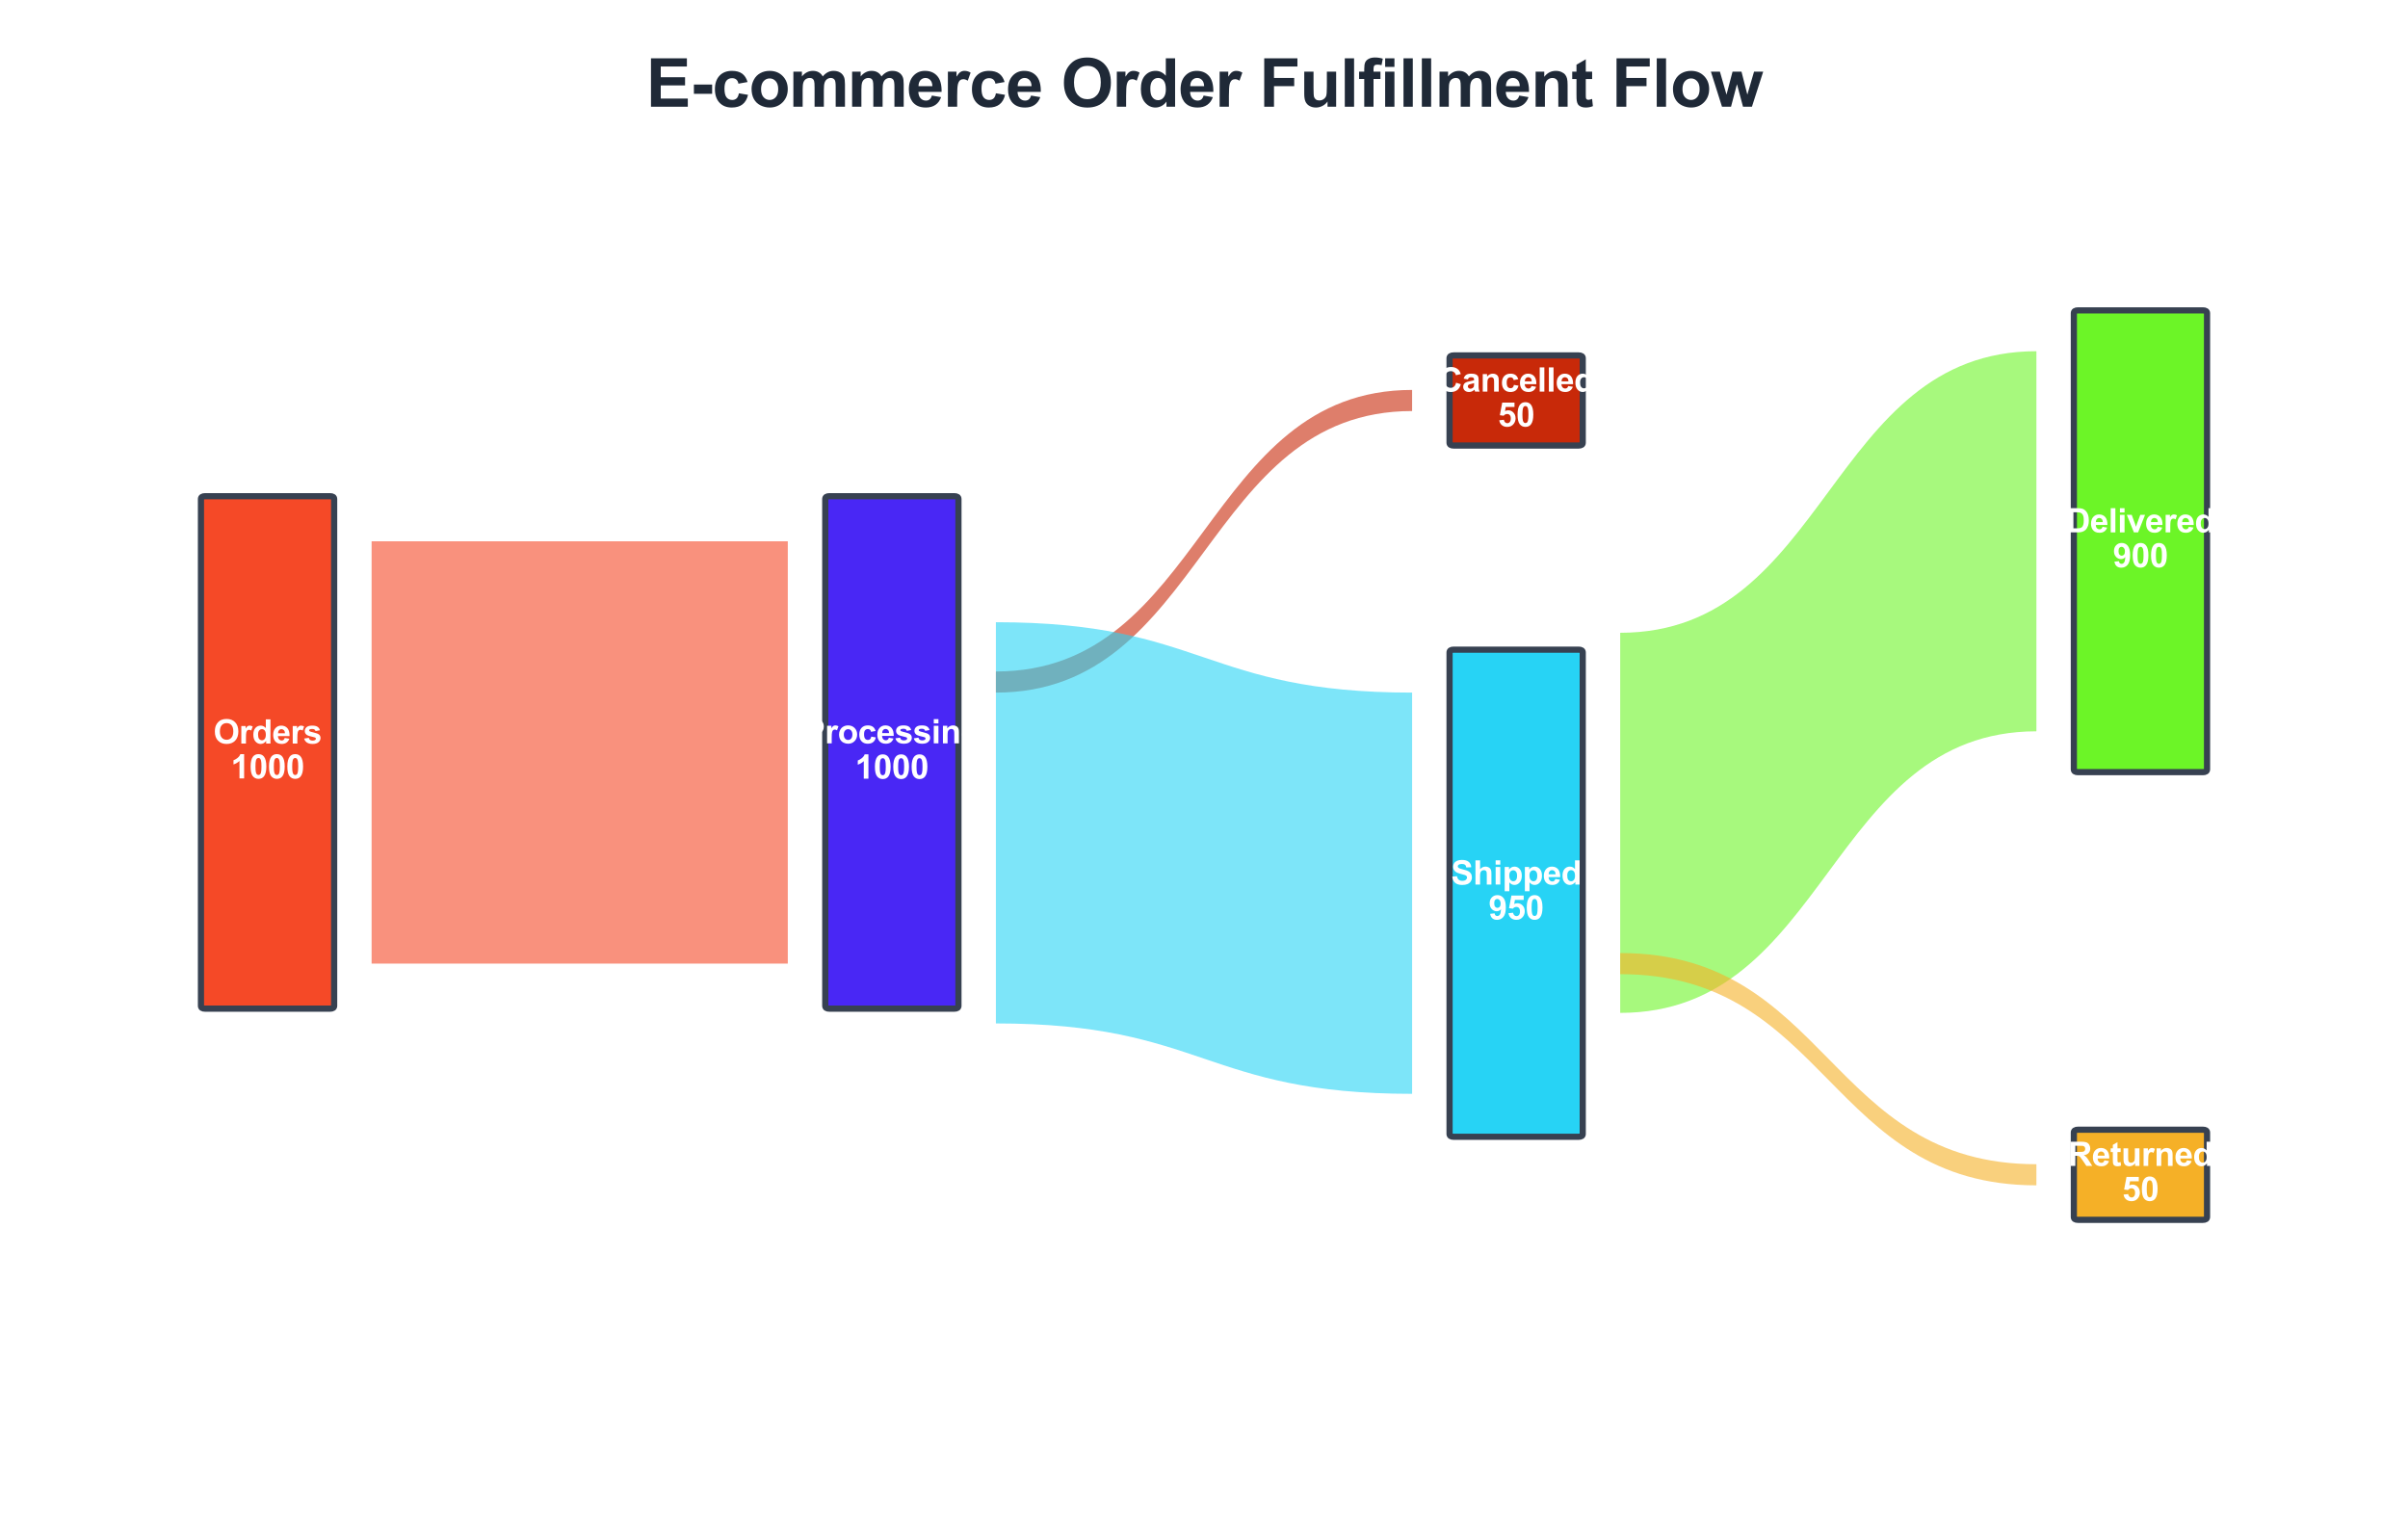 <?xml version="1.0" encoding="utf-8" standalone="no"?>
<!DOCTYPE svg PUBLIC "-//W3C//DTD SVG 1.1//EN"
  "http://www.w3.org/Graphics/SVG/1.1/DTD/svg11.dtd">
<svg xmlns:xlink="http://www.w3.org/1999/xlink" viewBox="0 0 583.2 367.132" xmlns="http://www.w3.org/2000/svg" version="1.1">
 <defs>
  <style type="text/css">*{stroke-linejoin: round; stroke-linecap: butt}</style>
 </defs>
 <g id="figure_1">
  <g id="patch_1">
   <path d="M 0 367.132 
L 583.2 367.132 
L 583.2 0 
L 0 0 
z
" style="fill: #ffffff"/>
  </g>
  <g id="axes_1">
   <g id="patch_2">
    <path d="M 90 131.097 
C 140.4 131.097 140.4 131.097 190.8 131.097 
L 190.8 233.39 
C 140.4 233.39 140.4 233.39 90 233.39 
z
" clip-path="url(#p049e6f502d)" style="fill: #f54927; opacity: 0.6"/>
   </g>
   <g id="patch_3">
    <path d="M 241.2 162.637 
C 291.6 162.637 291.6 94.442 342 94.442 
L 342 99.556 
C 291.6 99.556 291.6 167.752 241.2 167.752 
z
" clip-path="url(#p049e6f502d)" style="fill: #c82909; opacity: 0.6"/>
   </g>
   <g id="patch_4">
    <path d="M 241.2 150.703 
C 291.6 150.703 291.6 167.752 342 167.752 
L 342 264.931 
C 291.6 264.931 291.6 247.882 241.2 247.882 
z
" clip-path="url(#p049e6f502d)" style="fill: #27d3f5; opacity: 0.6"/>
   </g>
   <g id="patch_5">
    <path d="M 392.4 153.261 
C 442.8 153.261 442.8 85.065 493.2 85.065 
L 493.2 177.129 
C 442.8 177.129 442.8 245.325 392.4 245.325 
z
" clip-path="url(#p049e6f502d)" style="fill: #6cf527; opacity: 0.6"/>
   </g>
   <g id="patch_6">
    <path d="M 392.4 230.833 
C 442.8 230.833 442.8 281.98 493.2 281.98 
L 493.2 287.094 
C 442.8 287.094 442.8 235.948 392.4 235.948 
z
" clip-path="url(#p049e6f502d)" style="fill: #f5b027; opacity: 0.6"/>
   </g>
   <g id="patch_7">
    <path d="M 49.68 244.302 
L 79.92 244.302 
Q 80.928 244.302 80.928 243.62 
L 80.928 120.868 
Q 80.928 120.186 79.92 120.186 
L 49.68 120.186 
Q 48.672 120.186 48.672 120.868 
L 48.672 243.62 
Q 48.672 244.302 49.68 244.302 
z
" clip-path="url(#p049e6f502d)" style="fill: #f54927; stroke: #374151; stroke-width: 1.5; stroke-linejoin: miter"/>
   </g>
   <g id="patch_8">
    <path d="M 200.88 244.302 
L 231.12 244.302 
Q 232.128 244.302 232.128 243.62 
L 232.128 120.868 
Q 232.128 120.186 231.12 120.186 
L 200.88 120.186 
Q 199.872 120.186 199.872 120.868 
L 199.872 243.62 
Q 199.872 244.302 200.88 244.302 
z
" clip-path="url(#p049e6f502d)" style="fill: #4927f5; stroke: #374151; stroke-width: 1.5; stroke-linejoin: miter"/>
   </g>
   <g id="patch_9">
    <path d="M 352.08 107.91 
L 382.32 107.91 
Q 383.328 107.91 383.328 107.228 
L 383.328 86.77 
Q 383.328 86.088 382.32 86.088 
L 352.08 86.088 
Q 351.072 86.088 351.072 86.77 
L 351.072 107.228 
Q 351.072 107.91 352.08 107.91 
z
" clip-path="url(#p049e6f502d)" style="fill: #c82909; stroke: #374151; stroke-width: 1.5; stroke-linejoin: miter"/>
   </g>
   <g id="patch_10">
    <path d="M 352.08 275.331 
L 382.32 275.331 
Q 383.328 275.331 383.328 274.649 
L 383.328 158.034 
Q 383.328 157.352 382.32 157.352 
L 352.08 157.352 
Q 351.072 157.352 351.072 158.034 
L 351.072 274.649 
Q 351.072 275.331 352.08 275.331 
z
" clip-path="url(#p049e6f502d)" style="fill: #27d3f5; stroke: #374151; stroke-width: 1.5; stroke-linejoin: miter"/>
   </g>
   <g id="patch_11">
    <path d="M 503.28 187.017 
L 533.52 187.017 
Q 534.528 187.017 534.528 186.335 
L 534.528 75.859 
Q 534.528 75.177 533.52 75.177 
L 503.28 75.177 
Q 502.272 75.177 502.272 75.859 
L 502.272 186.335 
Q 502.272 187.017 503.28 187.017 
z
" clip-path="url(#p049e6f502d)" style="fill: #6cf527; stroke: #374151; stroke-width: 1.5; stroke-linejoin: miter"/>
   </g>
   <g id="patch_12">
    <path d="M 503.28 295.448 
L 533.52 295.448 
Q 534.528 295.448 534.528 294.766 
L 534.528 274.308 
Q 534.528 273.626 533.52 273.626 
L 503.28 273.626 
Q 502.272 273.626 502.272 274.308 
L 502.272 294.766 
Q 502.272 295.448 503.28 295.448 
z
" clip-path="url(#p049e6f502d)" style="fill: #f5b027; stroke: #374151; stroke-width: 1.5; stroke-linejoin: miter"/>
   </g>
   <g id="text_1">
    <!-- Orders -->
    <g style="fill: #ffffff" transform="translate(51.683 180.092) scale(0.08 -0.08)">
     <defs>
      <path id="Arial-BoldMT-4f" d="M 278 2263 
Q 278 2963 488 3438 
Q 644 3788 914 4066 
Q 1184 4344 1506 4478 
Q 1934 4659 2494 4659 
Q 3506 4659 4114 4031 
Q 4722 3403 4722 2284 
Q 4722 1175 4119 548 
Q 3516 -78 2506 -78 
Q 1484 -78 881 545 
Q 278 1169 278 2263 
z
M 1231 2294 
Q 1231 1516 1590 1114 
Q 1950 713 2503 713 
Q 3056 713 3411 1111 
Q 3766 1509 3766 2306 
Q 3766 3094 3420 3481 
Q 3075 3869 2503 3869 
Q 1931 3869 1581 3476 
Q 1231 3084 1231 2294 
z
" transform="scale(0.016)"/>
      <path id="Arial-BoldMT-72" d="M 1300 0 
L 422 0 
L 422 3319 
L 1238 3319 
L 1238 2847 
Q 1447 3181 1614 3287 
Q 1781 3394 1994 3394 
Q 2294 3394 2572 3228 
L 2300 2463 
Q 2078 2606 1888 2606 
Q 1703 2606 1575 2504 
Q 1447 2403 1373 2137 
Q 1300 1872 1300 1025 
L 1300 0 
z
" transform="scale(0.016)"/>
      <path id="Arial-BoldMT-64" d="M 3503 0 
L 2688 0 
L 2688 488 
Q 2484 203 2207 64 
Q 1931 -75 1650 -75 
Q 1078 -75 670 386 
Q 263 847 263 1672 
Q 263 2516 659 2955 
Q 1056 3394 1663 3394 
Q 2219 3394 2625 2931 
L 2625 4581 
L 3503 4581 
L 3503 0 
z
M 1159 1731 
Q 1159 1200 1306 963 
Q 1519 619 1900 619 
Q 2203 619 2415 876 
Q 2628 1134 2628 1647 
Q 2628 2219 2422 2470 
Q 2216 2722 1894 2722 
Q 1581 2722 1370 2473 
Q 1159 2225 1159 1731 
z
" transform="scale(0.016)"/>
      <path id="Arial-BoldMT-65" d="M 2381 1056 
L 3256 909 
Q 3088 428 2723 176 
Q 2359 -75 1813 -75 
Q 947 -75 531 491 
Q 203 944 203 1634 
Q 203 2459 634 2926 
Q 1066 3394 1725 3394 
Q 2466 3394 2894 2905 
Q 3322 2416 3303 1406 
L 1103 1406 
Q 1113 1016 1316 798 
Q 1519 581 1822 581 
Q 2028 581 2168 693 
Q 2309 806 2381 1056 
z
M 2431 1944 
Q 2422 2325 2234 2523 
Q 2047 2722 1778 2722 
Q 1491 2722 1303 2513 
Q 1116 2303 1119 1944 
L 2431 1944 
z
" transform="scale(0.016)"/>
      <path id="Arial-BoldMT-73" d="M 150 947 
L 1031 1081 
Q 1088 825 1259 692 
Q 1431 559 1741 559 
Q 2081 559 2253 684 
Q 2369 772 2369 919 
Q 2369 1019 2306 1084 
Q 2241 1147 2013 1200 
Q 950 1434 666 1628 
Q 272 1897 272 2375 
Q 272 2806 612 3100 
Q 953 3394 1669 3394 
Q 2350 3394 2681 3172 
Q 3013 2950 3138 2516 
L 2309 2363 
Q 2256 2556 2107 2659 
Q 1959 2763 1684 2763 
Q 1338 2763 1188 2666 
Q 1088 2597 1088 2488 
Q 1088 2394 1175 2328 
Q 1294 2241 1995 2081 
Q 2697 1922 2975 1691 
Q 3250 1456 3250 1038 
Q 3250 581 2869 253 
Q 2488 -75 1741 -75 
Q 1063 -75 667 200 
Q 272 475 150 947 
z
" transform="scale(0.016)"/>
     </defs>
     <use xlink:href="#Arial-BoldMT-4f"/>
     <use xlink:href="#Arial-BoldMT-72" transform="translate(77.783 0)"/>
     <use xlink:href="#Arial-BoldMT-64" transform="translate(116.699 0)"/>
     <use xlink:href="#Arial-BoldMT-65" transform="translate(177.783 0)"/>
     <use xlink:href="#Arial-BoldMT-72" transform="translate(233.398 0)"/>
     <use xlink:href="#Arial-BoldMT-73" transform="translate(272.314 0)"/>
    </g>
    <!-- 1000 -->
    <g style="fill: #ffffff" transform="translate(55.903 188.542) scale(0.08 -0.08)">
     <defs>
      <path id="Arial-BoldMT-31" d="M 2519 0 
L 1641 0 
L 1641 3309 
Q 1159 2859 506 2644 
L 506 3441 
Q 850 3553 1253 3867 
Q 1656 4181 1806 4600 
L 2519 4600 
L 2519 0 
z
" transform="scale(0.016)"/>
      <path id="Arial-BoldMT-30" d="M 1756 4600 
Q 2422 4600 2797 4125 
Q 3244 3563 3244 2259 
Q 3244 959 2794 391 
Q 2422 -78 1756 -78 
Q 1088 -78 678 436 
Q 269 950 269 2269 
Q 269 3563 719 4131 
Q 1091 4600 1756 4600 
z
M 1756 3872 
Q 1597 3872 1472 3770 
Q 1347 3669 1278 3406 
Q 1188 3066 1188 2259 
Q 1188 1453 1269 1151 
Q 1350 850 1473 750 
Q 1597 650 1756 650 
Q 1916 650 2041 751 
Q 2166 853 2234 1116 
Q 2325 1453 2325 2259 
Q 2325 3066 2244 3367 
Q 2163 3669 2039 3770 
Q 1916 3872 1756 3872 
z
" transform="scale(0.016)"/>
     </defs>
     <use xlink:href="#Arial-BoldMT-31"/>
     <use xlink:href="#Arial-BoldMT-30" transform="translate(55.615 0)"/>
     <use xlink:href="#Arial-BoldMT-30" transform="translate(111.23 0)"/>
     <use xlink:href="#Arial-BoldMT-30" transform="translate(166.846 0)"/>
    </g>
   </g>
   <g id="text_2">
    <!-- Processing -->
    <g style="fill: #ffffff" transform="translate(194.437 180.04) scale(0.08 -0.08)">
     <defs>
      <path id="Arial-BoldMT-50" d="M 466 0 
L 466 4581 
L 1950 4581 
Q 2794 4581 3050 4513 
Q 3444 4409 3709 4064 
Q 3975 3719 3975 3172 
Q 3975 2750 3822 2462 
Q 3669 2175 3433 2011 
Q 3197 1847 2953 1794 
Q 2622 1728 1994 1728 
L 1391 1728 
L 1391 0 
L 466 0 
z
M 1391 3806 
L 1391 2506 
L 1897 2506 
Q 2444 2506 2628 2578 
Q 2813 2650 2917 2803 
Q 3022 2956 3022 3159 
Q 3022 3409 2875 3571 
Q 2728 3734 2503 3775 
Q 2338 3806 1838 3806 
L 1391 3806 
z
" transform="scale(0.016)"/>
      <path id="Arial-BoldMT-6f" d="M 256 1706 
Q 256 2144 472 2553 
Q 688 2963 1083 3178 
Q 1478 3394 1966 3394 
Q 2719 3394 3200 2905 
Q 3681 2416 3681 1669 
Q 3681 916 3195 420 
Q 2709 -75 1972 -75 
Q 1516 -75 1102 131 
Q 688 338 472 736 
Q 256 1134 256 1706 
z
M 1156 1659 
Q 1156 1166 1390 903 
Q 1625 641 1969 641 
Q 2313 641 2545 903 
Q 2778 1166 2778 1666 
Q 2778 2153 2545 2415 
Q 2313 2678 1969 2678 
Q 1625 2678 1390 2415 
Q 1156 2153 1156 1659 
z
" transform="scale(0.016)"/>
      <path id="Arial-BoldMT-63" d="M 3353 2338 
L 2488 2181 
Q 2444 2441 2289 2572 
Q 2134 2703 1888 2703 
Q 1559 2703 1364 2476 
Q 1169 2250 1169 1719 
Q 1169 1128 1367 884 
Q 1566 641 1900 641 
Q 2150 641 2309 783 
Q 2469 925 2534 1272 
L 3397 1125 
Q 3263 531 2881 228 
Q 2500 -75 1859 -75 
Q 1131 -75 698 384 
Q 266 844 266 1656 
Q 266 2478 700 2936 
Q 1134 3394 1875 3394 
Q 2481 3394 2839 3133 
Q 3197 2872 3353 2338 
z
" transform="scale(0.016)"/>
      <path id="Arial-BoldMT-69" d="M 459 3769 
L 459 4581 
L 1338 4581 
L 1338 3769 
L 459 3769 
z
M 459 0 
L 459 3319 
L 1338 3319 
L 1338 0 
L 459 0 
z
" transform="scale(0.016)"/>
      <path id="Arial-BoldMT-6e" d="M 3478 0 
L 2600 0 
L 2600 1694 
Q 2600 2231 2544 2389 
Q 2488 2547 2361 2634 
Q 2234 2722 2056 2722 
Q 1828 2722 1647 2597 
Q 1466 2472 1398 2265 
Q 1331 2059 1331 1503 
L 1331 0 
L 453 0 
L 453 3319 
L 1269 3319 
L 1269 2831 
Q 1703 3394 2363 3394 
Q 2653 3394 2893 3289 
Q 3134 3184 3257 3021 
Q 3381 2859 3429 2653 
Q 3478 2447 3478 2063 
L 3478 0 
z
" transform="scale(0.016)"/>
      <path id="Arial-BoldMT-67" d="M 378 -219 
L 1381 -341 
Q 1406 -516 1497 -581 
Q 1622 -675 1891 -675 
Q 2234 -675 2406 -572 
Q 2522 -503 2581 -350 
Q 2622 -241 2622 53 
L 2622 538 
Q 2228 0 1628 0 
Q 959 0 569 566 
Q 263 1013 263 1678 
Q 263 2513 664 2953 
Q 1066 3394 1663 3394 
Q 2278 3394 2678 2853 
L 2678 3319 
L 3500 3319 
L 3500 341 
Q 3500 -247 3403 -537 
Q 3306 -828 3131 -993 
Q 2956 -1159 2664 -1253 
Q 2372 -1347 1925 -1347 
Q 1081 -1347 728 -1058 
Q 375 -769 375 -325 
Q 375 -281 378 -219 
z
M 1163 1728 
Q 1163 1200 1367 954 
Q 1572 709 1872 709 
Q 2194 709 2416 961 
Q 2638 1213 2638 1706 
Q 2638 2222 2425 2472 
Q 2213 2722 1888 2722 
Q 1572 2722 1367 2476 
Q 1163 2231 1163 1728 
z
" transform="scale(0.016)"/>
     </defs>
     <use xlink:href="#Arial-BoldMT-50"/>
     <use xlink:href="#Arial-BoldMT-72" transform="translate(66.699 0)"/>
     <use xlink:href="#Arial-BoldMT-6f" transform="translate(105.615 0)"/>
     <use xlink:href="#Arial-BoldMT-63" transform="translate(166.699 0)"/>
     <use xlink:href="#Arial-BoldMT-65" transform="translate(222.314 0)"/>
     <use xlink:href="#Arial-BoldMT-73" transform="translate(277.93 0)"/>
     <use xlink:href="#Arial-BoldMT-73" transform="translate(333.545 0)"/>
     <use xlink:href="#Arial-BoldMT-69" transform="translate(389.16 0)"/>
     <use xlink:href="#Arial-BoldMT-6e" transform="translate(416.943 0)"/>
     <use xlink:href="#Arial-BoldMT-67" transform="translate(478.027 0)"/>
    </g>
    <!-- 1000 -->
    <g style="fill: #ffffff" transform="translate(207.102 188.595) scale(0.08 -0.08)">
     <use xlink:href="#Arial-BoldMT-31"/>
     <use xlink:href="#Arial-BoldMT-30" transform="translate(55.615 0)"/>
     <use xlink:href="#Arial-BoldMT-30" transform="translate(111.23 0)"/>
     <use xlink:href="#Arial-BoldMT-30" transform="translate(166.846 0)"/>
    </g>
   </g>
   <g id="text_3">
    <!-- Cancelled -->
    <g style="fill: #ffffff" transform="translate(348.305 94.848) scale(0.08 -0.08)">
     <defs>
      <path id="Arial-BoldMT-43" d="M 3397 1684 
L 4294 1400 
Q 4088 650 3608 286 
Q 3128 -78 2391 -78 
Q 1478 -78 890 545 
Q 303 1169 303 2250 
Q 303 3394 893 4026 
Q 1484 4659 2447 4659 
Q 3288 4659 3813 4163 
Q 4125 3869 4281 3319 
L 3366 3100 
Q 3284 3456 3026 3662 
Q 2769 3869 2400 3869 
Q 1891 3869 1573 3503 
Q 1256 3138 1256 2319 
Q 1256 1450 1568 1081 
Q 1881 713 2381 713 
Q 2750 713 3015 947 
Q 3281 1181 3397 1684 
z
" transform="scale(0.016)"/>
      <path id="Arial-BoldMT-61" d="M 1116 2306 
L 319 2450 
Q 453 2931 781 3162 
Q 1109 3394 1756 3394 
Q 2344 3394 2631 3255 
Q 2919 3116 3036 2902 
Q 3153 2688 3153 2116 
L 3144 1091 
Q 3144 653 3186 445 
Q 3228 238 3344 0 
L 2475 0 
Q 2441 88 2391 259 
Q 2369 338 2359 363 
Q 2134 144 1878 34 
Q 1622 -75 1331 -75 
Q 819 -75 523 203 
Q 228 481 228 906 
Q 228 1188 362 1408 
Q 497 1628 739 1745 
Q 981 1863 1438 1950 
Q 2053 2066 2291 2166 
L 2291 2253 
Q 2291 2506 2166 2614 
Q 2041 2722 1694 2722 
Q 1459 2722 1328 2630 
Q 1197 2538 1116 2306 
z
M 2291 1594 
Q 2122 1538 1756 1459 
Q 1391 1381 1278 1306 
Q 1106 1184 1106 997 
Q 1106 813 1243 678 
Q 1381 544 1594 544 
Q 1831 544 2047 700 
Q 2206 819 2256 991 
Q 2291 1103 2291 1419 
L 2291 1594 
z
" transform="scale(0.016)"/>
      <path id="Arial-BoldMT-6c" d="M 459 0 
L 459 4581 
L 1338 4581 
L 1338 0 
L 459 0 
z
" transform="scale(0.016)"/>
     </defs>
     <use xlink:href="#Arial-BoldMT-43"/>
     <use xlink:href="#Arial-BoldMT-61" transform="translate(72.217 0)"/>
     <use xlink:href="#Arial-BoldMT-6e" transform="translate(127.832 0)"/>
     <use xlink:href="#Arial-BoldMT-63" transform="translate(188.916 0)"/>
     <use xlink:href="#Arial-BoldMT-65" transform="translate(244.531 0)"/>
     <use xlink:href="#Arial-BoldMT-6c" transform="translate(300.146 0)"/>
     <use xlink:href="#Arial-BoldMT-6c" transform="translate(327.93 0)"/>
     <use xlink:href="#Arial-BoldMT-65" transform="translate(355.713 0)"/>
     <use xlink:href="#Arial-BoldMT-64" transform="translate(411.328 0)"/>
    </g>
    <!-- 50 -->
    <g style="fill: #ffffff" transform="translate(362.751 103.298) scale(0.08 -0.08)">
     <defs>
      <path id="Arial-BoldMT-35" d="M 284 1178 
L 1159 1269 
Q 1197 972 1381 798 
Q 1566 625 1806 625 
Q 2081 625 2272 848 
Q 2463 1072 2463 1522 
Q 2463 1944 2273 2155 
Q 2084 2366 1781 2366 
Q 1403 2366 1103 2031 
L 391 2134 
L 841 4519 
L 3163 4519 
L 3163 3697 
L 1506 3697 
L 1369 2919 
Q 1663 3066 1969 3066 
Q 2553 3066 2959 2641 
Q 3366 2216 3366 1538 
Q 3366 972 3038 528 
Q 2591 -78 1797 -78 
Q 1163 -78 763 262 
Q 363 603 284 1178 
z
" transform="scale(0.016)"/>
     </defs>
     <use xlink:href="#Arial-BoldMT-35"/>
     <use xlink:href="#Arial-BoldMT-30" transform="translate(55.615 0)"/>
    </g>
   </g>
   <g id="text_4">
    <!-- Shipped -->
    <g style="fill: #ffffff" transform="translate(351.424 214.239) scale(0.08 -0.08)">
     <defs>
      <path id="Arial-BoldMT-53" d="M 231 1491 
L 1131 1578 
Q 1213 1125 1461 912 
Q 1709 700 2131 700 
Q 2578 700 2804 889 
Q 3031 1078 3031 1331 
Q 3031 1494 2936 1608 
Q 2841 1722 2603 1806 
Q 2441 1863 1863 2006 
Q 1119 2191 819 2459 
Q 397 2838 397 3381 
Q 397 3731 595 4036 
Q 794 4341 1167 4500 
Q 1541 4659 2069 4659 
Q 2931 4659 3367 4281 
Q 3803 3903 3825 3272 
L 2900 3231 
Q 2841 3584 2645 3739 
Q 2450 3894 2059 3894 
Q 1656 3894 1428 3728 
Q 1281 3622 1281 3444 
Q 1281 3281 1419 3166 
Q 1594 3019 2269 2859 
Q 2944 2700 3267 2529 
Q 3591 2359 3773 2064 
Q 3956 1769 3956 1334 
Q 3956 941 3737 597 
Q 3519 253 3119 86 
Q 2719 -81 2122 -81 
Q 1253 -81 787 320 
Q 322 722 231 1491 
z
" transform="scale(0.016)"/>
      <path id="Arial-BoldMT-68" d="M 1334 4581 
L 1334 2897 
Q 1759 3394 2350 3394 
Q 2653 3394 2897 3281 
Q 3141 3169 3264 2994 
Q 3388 2819 3433 2606 
Q 3478 2394 3478 1947 
L 3478 0 
L 2600 0 
L 2600 1753 
Q 2600 2275 2550 2415 
Q 2500 2556 2373 2639 
Q 2247 2722 2056 2722 
Q 1838 2722 1666 2615 
Q 1494 2509 1414 2295 
Q 1334 2081 1334 1663 
L 1334 0 
L 456 0 
L 456 4581 
L 1334 4581 
z
" transform="scale(0.016)"/>
      <path id="Arial-BoldMT-70" d="M 434 3319 
L 1253 3319 
L 1253 2831 
Q 1413 3081 1684 3237 
Q 1956 3394 2288 3394 
Q 2866 3394 3269 2941 
Q 3672 2488 3672 1678 
Q 3672 847 3265 386 
Q 2859 -75 2281 -75 
Q 2006 -75 1782 34 
Q 1559 144 1313 409 
L 1313 -1263 
L 434 -1263 
L 434 3319 
z
M 1303 1716 
Q 1303 1156 1525 889 
Q 1747 622 2066 622 
Q 2372 622 2575 867 
Q 2778 1113 2778 1672 
Q 2778 2194 2568 2447 
Q 2359 2700 2050 2700 
Q 1728 2700 1515 2451 
Q 1303 2203 1303 1716 
z
" transform="scale(0.016)"/>
     </defs>
     <use xlink:href="#Arial-BoldMT-53"/>
     <use xlink:href="#Arial-BoldMT-68" transform="translate(66.699 0)"/>
     <use xlink:href="#Arial-BoldMT-69" transform="translate(127.783 0)"/>
     <use xlink:href="#Arial-BoldMT-70" transform="translate(155.566 0)"/>
     <use xlink:href="#Arial-BoldMT-70" transform="translate(216.65 0)"/>
     <use xlink:href="#Arial-BoldMT-65" transform="translate(277.734 0)"/>
     <use xlink:href="#Arial-BoldMT-64" transform="translate(333.35 0)"/>
    </g>
    <!-- 950 -->
    <g style="fill: #ffffff" transform="translate(360.527 222.689) scale(0.08 -0.08)">
     <defs>
      <path id="Arial-BoldMT-39" d="M 291 1059 
L 1141 1153 
Q 1172 894 1303 769 
Q 1434 644 1650 644 
Q 1922 644 2112 894 
Q 2303 1144 2356 1931 
Q 2025 1547 1528 1547 
Q 988 1547 595 1964 
Q 203 2381 203 3050 
Q 203 3747 617 4173 
Q 1031 4600 1672 4600 
Q 2369 4600 2816 4061 
Q 3263 3522 3263 2288 
Q 3263 1031 2797 475 
Q 2331 -81 1584 -81 
Q 1047 -81 715 205 
Q 384 491 291 1059 
z
M 2278 2978 
Q 2278 3403 2083 3637 
Q 1888 3872 1631 3872 
Q 1388 3872 1227 3680 
Q 1066 3488 1066 3050 
Q 1066 2606 1241 2398 
Q 1416 2191 1678 2191 
Q 1931 2191 2104 2391 
Q 2278 2591 2278 2978 
z
" transform="scale(0.016)"/>
     </defs>
     <use xlink:href="#Arial-BoldMT-39"/>
     <use xlink:href="#Arial-BoldMT-35" transform="translate(55.615 0)"/>
     <use xlink:href="#Arial-BoldMT-30" transform="translate(111.23 0)"/>
    </g>
   </g>
   <g id="text_5">
    <!-- Delivered -->
    <g style="fill: #ffffff" transform="translate(500.391 128.946) scale(0.08 -0.08)">
     <defs>
      <path id="Arial-BoldMT-44" d="M 463 4581 
L 2153 4581 
Q 2725 4581 3025 4494 
Q 3428 4375 3715 4072 
Q 4003 3769 4153 3330 
Q 4303 2891 4303 2247 
Q 4303 1681 4163 1272 
Q 3991 772 3672 463 
Q 3431 228 3022 97 
Q 2716 0 2203 0 
L 463 0 
L 463 4581 
z
M 1388 3806 
L 1388 772 
L 2078 772 
Q 2466 772 2638 816 
Q 2863 872 3011 1006 
Q 3159 1141 3253 1448 
Q 3347 1756 3347 2288 
Q 3347 2819 3253 3103 
Q 3159 3388 2990 3547 
Q 2822 3706 2563 3763 
Q 2369 3806 1803 3806 
L 1388 3806 
z
" transform="scale(0.016)"/>
      <path id="Arial-BoldMT-76" d="M 1372 0 
L 34 3319 
L 956 3319 
L 1581 1625 
L 1763 1059 
Q 1834 1275 1853 1344 
Q 1897 1484 1947 1625 
L 2578 3319 
L 3481 3319 
L 2163 0 
L 1372 0 
z
" transform="scale(0.016)"/>
     </defs>
     <use xlink:href="#Arial-BoldMT-44"/>
     <use xlink:href="#Arial-BoldMT-65" transform="translate(72.217 0)"/>
     <use xlink:href="#Arial-BoldMT-6c" transform="translate(127.832 0)"/>
     <use xlink:href="#Arial-BoldMT-69" transform="translate(155.615 0)"/>
     <use xlink:href="#Arial-BoldMT-76" transform="translate(183.398 0)"/>
     <use xlink:href="#Arial-BoldMT-65" transform="translate(239.014 0)"/>
     <use xlink:href="#Arial-BoldMT-72" transform="translate(294.629 0)"/>
     <use xlink:href="#Arial-BoldMT-65" transform="translate(333.545 0)"/>
     <use xlink:href="#Arial-BoldMT-64" transform="translate(389.16 0)"/>
    </g>
    <!-- 900 -->
    <g style="fill: #ffffff" transform="translate(511.727 137.396) scale(0.08 -0.08)">
     <use xlink:href="#Arial-BoldMT-39"/>
     <use xlink:href="#Arial-BoldMT-30" transform="translate(55.615 0)"/>
     <use xlink:href="#Arial-BoldMT-30" transform="translate(111.23 0)"/>
    </g>
   </g>
   <g id="text_6">
    <!-- Returned -->
    <g style="fill: #ffffff" transform="translate(500.844 282.386) scale(0.08 -0.08)">
     <defs>
      <path id="Arial-BoldMT-52" d="M 469 0 
L 469 4581 
L 2416 4581 
Q 3150 4581 3483 4457 
Q 3816 4334 4016 4018 
Q 4216 3703 4216 3297 
Q 4216 2781 3912 2445 
Q 3609 2109 3006 2022 
Q 3306 1847 3501 1637 
Q 3697 1428 4028 894 
L 4588 0 
L 3481 0 
L 2813 997 
Q 2456 1531 2325 1670 
Q 2194 1809 2047 1861 
Q 1900 1913 1581 1913 
L 1394 1913 
L 1394 0 
L 469 0 
z
M 1394 2644 
L 2078 2644 
Q 2744 2644 2909 2700 
Q 3075 2756 3169 2893 
Q 3263 3031 3263 3238 
Q 3263 3469 3139 3611 
Q 3016 3753 2791 3791 
Q 2678 3806 2116 3806 
L 1394 3806 
L 1394 2644 
z
" transform="scale(0.016)"/>
      <path id="Arial-BoldMT-74" d="M 1981 3319 
L 1981 2619 
L 1381 2619 
L 1381 1281 
Q 1381 875 1398 808 
Q 1416 741 1477 697 
Q 1538 653 1625 653 
Q 1747 653 1978 738 
L 2053 56 
Q 1747 -75 1359 -75 
Q 1122 -75 931 4 
Q 741 84 652 211 
Q 563 338 528 553 
Q 500 706 500 1172 
L 500 2619 
L 97 2619 
L 97 3319 
L 500 3319 
L 500 3978 
L 1381 4491 
L 1381 3319 
L 1981 3319 
z
" transform="scale(0.016)"/>
      <path id="Arial-BoldMT-75" d="M 2644 0 
L 2644 497 
Q 2463 231 2167 78 
Q 1872 -75 1544 -75 
Q 1209 -75 943 72 
Q 678 219 559 484 
Q 441 750 441 1219 
L 441 3319 
L 1319 3319 
L 1319 1794 
Q 1319 1094 1367 936 
Q 1416 778 1544 686 
Q 1672 594 1869 594 
Q 2094 594 2272 717 
Q 2450 841 2515 1023 
Q 2581 1206 2581 1919 
L 2581 3319 
L 3459 3319 
L 3459 0 
L 2644 0 
z
" transform="scale(0.016)"/>
     </defs>
     <use xlink:href="#Arial-BoldMT-52"/>
     <use xlink:href="#Arial-BoldMT-65" transform="translate(72.217 0)"/>
     <use xlink:href="#Arial-BoldMT-74" transform="translate(127.832 0)"/>
     <use xlink:href="#Arial-BoldMT-75" transform="translate(161.133 0)"/>
     <use xlink:href="#Arial-BoldMT-72" transform="translate(222.217 0)"/>
     <use xlink:href="#Arial-BoldMT-6e" transform="translate(261.133 0)"/>
     <use xlink:href="#Arial-BoldMT-65" transform="translate(322.217 0)"/>
     <use xlink:href="#Arial-BoldMT-64" transform="translate(377.832 0)"/>
    </g>
    <!-- 50 -->
    <g style="fill: #ffffff" transform="translate(513.951 290.836) scale(0.08 -0.08)">
     <use xlink:href="#Arial-BoldMT-35"/>
     <use xlink:href="#Arial-BoldMT-30" transform="translate(55.615 0)"/>
    </g>
   </g>
   <g id="text_7">
    <!-- E-commerce Order Fulfillment Flow -->
    <g style="fill: #1f2937" transform="translate(156.469 25.852) scale(0.16 -0.16)">
     <defs>
      <path id="Arial-BoldMT-45" d="M 466 0 
L 466 4581 
L 3863 4581 
L 3863 3806 
L 1391 3806 
L 1391 2791 
L 3691 2791 
L 3691 2019 
L 1391 2019 
L 1391 772 
L 3950 772 
L 3950 0 
L 466 0 
z
" transform="scale(0.016)"/>
      <path id="Arial-BoldMT-2d" d="M 359 1222 
L 359 2100 
L 2084 2100 
L 2084 1222 
L 359 1222 
z
" transform="scale(0.016)"/>
      <path id="Arial-BoldMT-6d" d="M 394 3319 
L 1203 3319 
L 1203 2866 
Q 1638 3394 2238 3394 
Q 2556 3394 2790 3262 
Q 3025 3131 3175 2866 
Q 3394 3131 3647 3262 
Q 3900 3394 4188 3394 
Q 4553 3394 4806 3245 
Q 5059 3097 5184 2809 
Q 5275 2597 5275 2122 
L 5275 0 
L 4397 0 
L 4397 1897 
Q 4397 2391 4306 2534 
Q 4184 2722 3931 2722 
Q 3747 2722 3584 2609 
Q 3422 2497 3350 2280 
Q 3278 2063 3278 1594 
L 3278 0 
L 2400 0 
L 2400 1819 
Q 2400 2303 2353 2443 
Q 2306 2584 2207 2653 
Q 2109 2722 1941 2722 
Q 1738 2722 1575 2612 
Q 1413 2503 1342 2297 
Q 1272 2091 1272 1613 
L 1272 0 
L 394 0 
L 394 3319 
z
" transform="scale(0.016)"/>
      <path id="Arial-BoldMT-20" transform="scale(0.016)"/>
      <path id="Arial-BoldMT-46" d="M 472 0 
L 472 4581 
L 3613 4581 
L 3613 3806 
L 1397 3806 
L 1397 2722 
L 3309 2722 
L 3309 1947 
L 1397 1947 
L 1397 0 
L 472 0 
z
" transform="scale(0.016)"/>
      <path id="Arial-BoldMT-66" d="M 75 3319 
L 563 3319 
L 563 3569 
Q 563 3988 652 4194 
Q 741 4400 980 4529 
Q 1219 4659 1584 4659 
Q 1959 4659 2319 4547 
L 2200 3934 
Q 1991 3984 1797 3984 
Q 1606 3984 1523 3895 
Q 1441 3806 1441 3553 
L 1441 3319 
L 2097 3319 
L 2097 2628 
L 1441 2628 
L 1441 0 
L 563 0 
L 563 2628 
L 75 2628 
L 75 3319 
z
" transform="scale(0.016)"/>
      <path id="Arial-BoldMT-77" d="M 1078 0 
L 28 3319 
L 881 3319 
L 1503 1144 
L 2075 3319 
L 2922 3319 
L 3475 1144 
L 4109 3319 
L 4975 3319 
L 3909 0 
L 3066 0 
L 2494 2134 
L 1931 0 
L 1078 0 
z
" transform="scale(0.016)"/>
     </defs>
     <use xlink:href="#Arial-BoldMT-45"/>
     <use xlink:href="#Arial-BoldMT-2d" transform="translate(66.699 0)"/>
     <use xlink:href="#Arial-BoldMT-63" transform="translate(100 0)"/>
     <use xlink:href="#Arial-BoldMT-6f" transform="translate(155.615 0)"/>
     <use xlink:href="#Arial-BoldMT-6d" transform="translate(216.699 0)"/>
     <use xlink:href="#Arial-BoldMT-6d" transform="translate(305.615 0)"/>
     <use xlink:href="#Arial-BoldMT-65" transform="translate(394.531 0)"/>
     <use xlink:href="#Arial-BoldMT-72" transform="translate(450.146 0)"/>
     <use xlink:href="#Arial-BoldMT-63" transform="translate(489.062 0)"/>
     <use xlink:href="#Arial-BoldMT-65" transform="translate(544.678 0)"/>
     <use xlink:href="#Arial-BoldMT-20" transform="translate(600.293 0)"/>
     <use xlink:href="#Arial-BoldMT-4f" transform="translate(628.076 0)"/>
     <use xlink:href="#Arial-BoldMT-72" transform="translate(705.859 0)"/>
     <use xlink:href="#Arial-BoldMT-64" transform="translate(744.775 0)"/>
     <use xlink:href="#Arial-BoldMT-65" transform="translate(805.859 0)"/>
     <use xlink:href="#Arial-BoldMT-72" transform="translate(861.475 0)"/>
     <use xlink:href="#Arial-BoldMT-20" transform="translate(900.391 0)"/>
     <use xlink:href="#Arial-BoldMT-46" transform="translate(928.174 0)"/>
     <use xlink:href="#Arial-BoldMT-75" transform="translate(989.258 0)"/>
     <use xlink:href="#Arial-BoldMT-6c" transform="translate(1050.342 0)"/>
     <use xlink:href="#Arial-BoldMT-66" transform="translate(1078.125 0)"/>
     <use xlink:href="#Arial-BoldMT-69" transform="translate(1111.426 0)"/>
     <use xlink:href="#Arial-BoldMT-6c" transform="translate(1139.209 0)"/>
     <use xlink:href="#Arial-BoldMT-6c" transform="translate(1166.992 0)"/>
     <use xlink:href="#Arial-BoldMT-6d" transform="translate(1194.775 0)"/>
     <use xlink:href="#Arial-BoldMT-65" transform="translate(1283.691 0)"/>
     <use xlink:href="#Arial-BoldMT-6e" transform="translate(1339.307 0)"/>
     <use xlink:href="#Arial-BoldMT-74" transform="translate(1400.391 0)"/>
     <use xlink:href="#Arial-BoldMT-20" transform="translate(1433.691 0)"/>
     <use xlink:href="#Arial-BoldMT-46" transform="translate(1461.475 0)"/>
     <use xlink:href="#Arial-BoldMT-6c" transform="translate(1522.559 0)"/>
     <use xlink:href="#Arial-BoldMT-6f" transform="translate(1550.342 0)"/>
     <use xlink:href="#Arial-BoldMT-77" transform="translate(1611.426 0)"/>
    </g>
   </g>
  </g>
 </g>
 <defs>
  <clipPath id="p049e6f502d">
   <rect x="14.4" y="45.852" width="554.4" height="306.88"/>
  </clipPath>
 </defs>
</svg>
